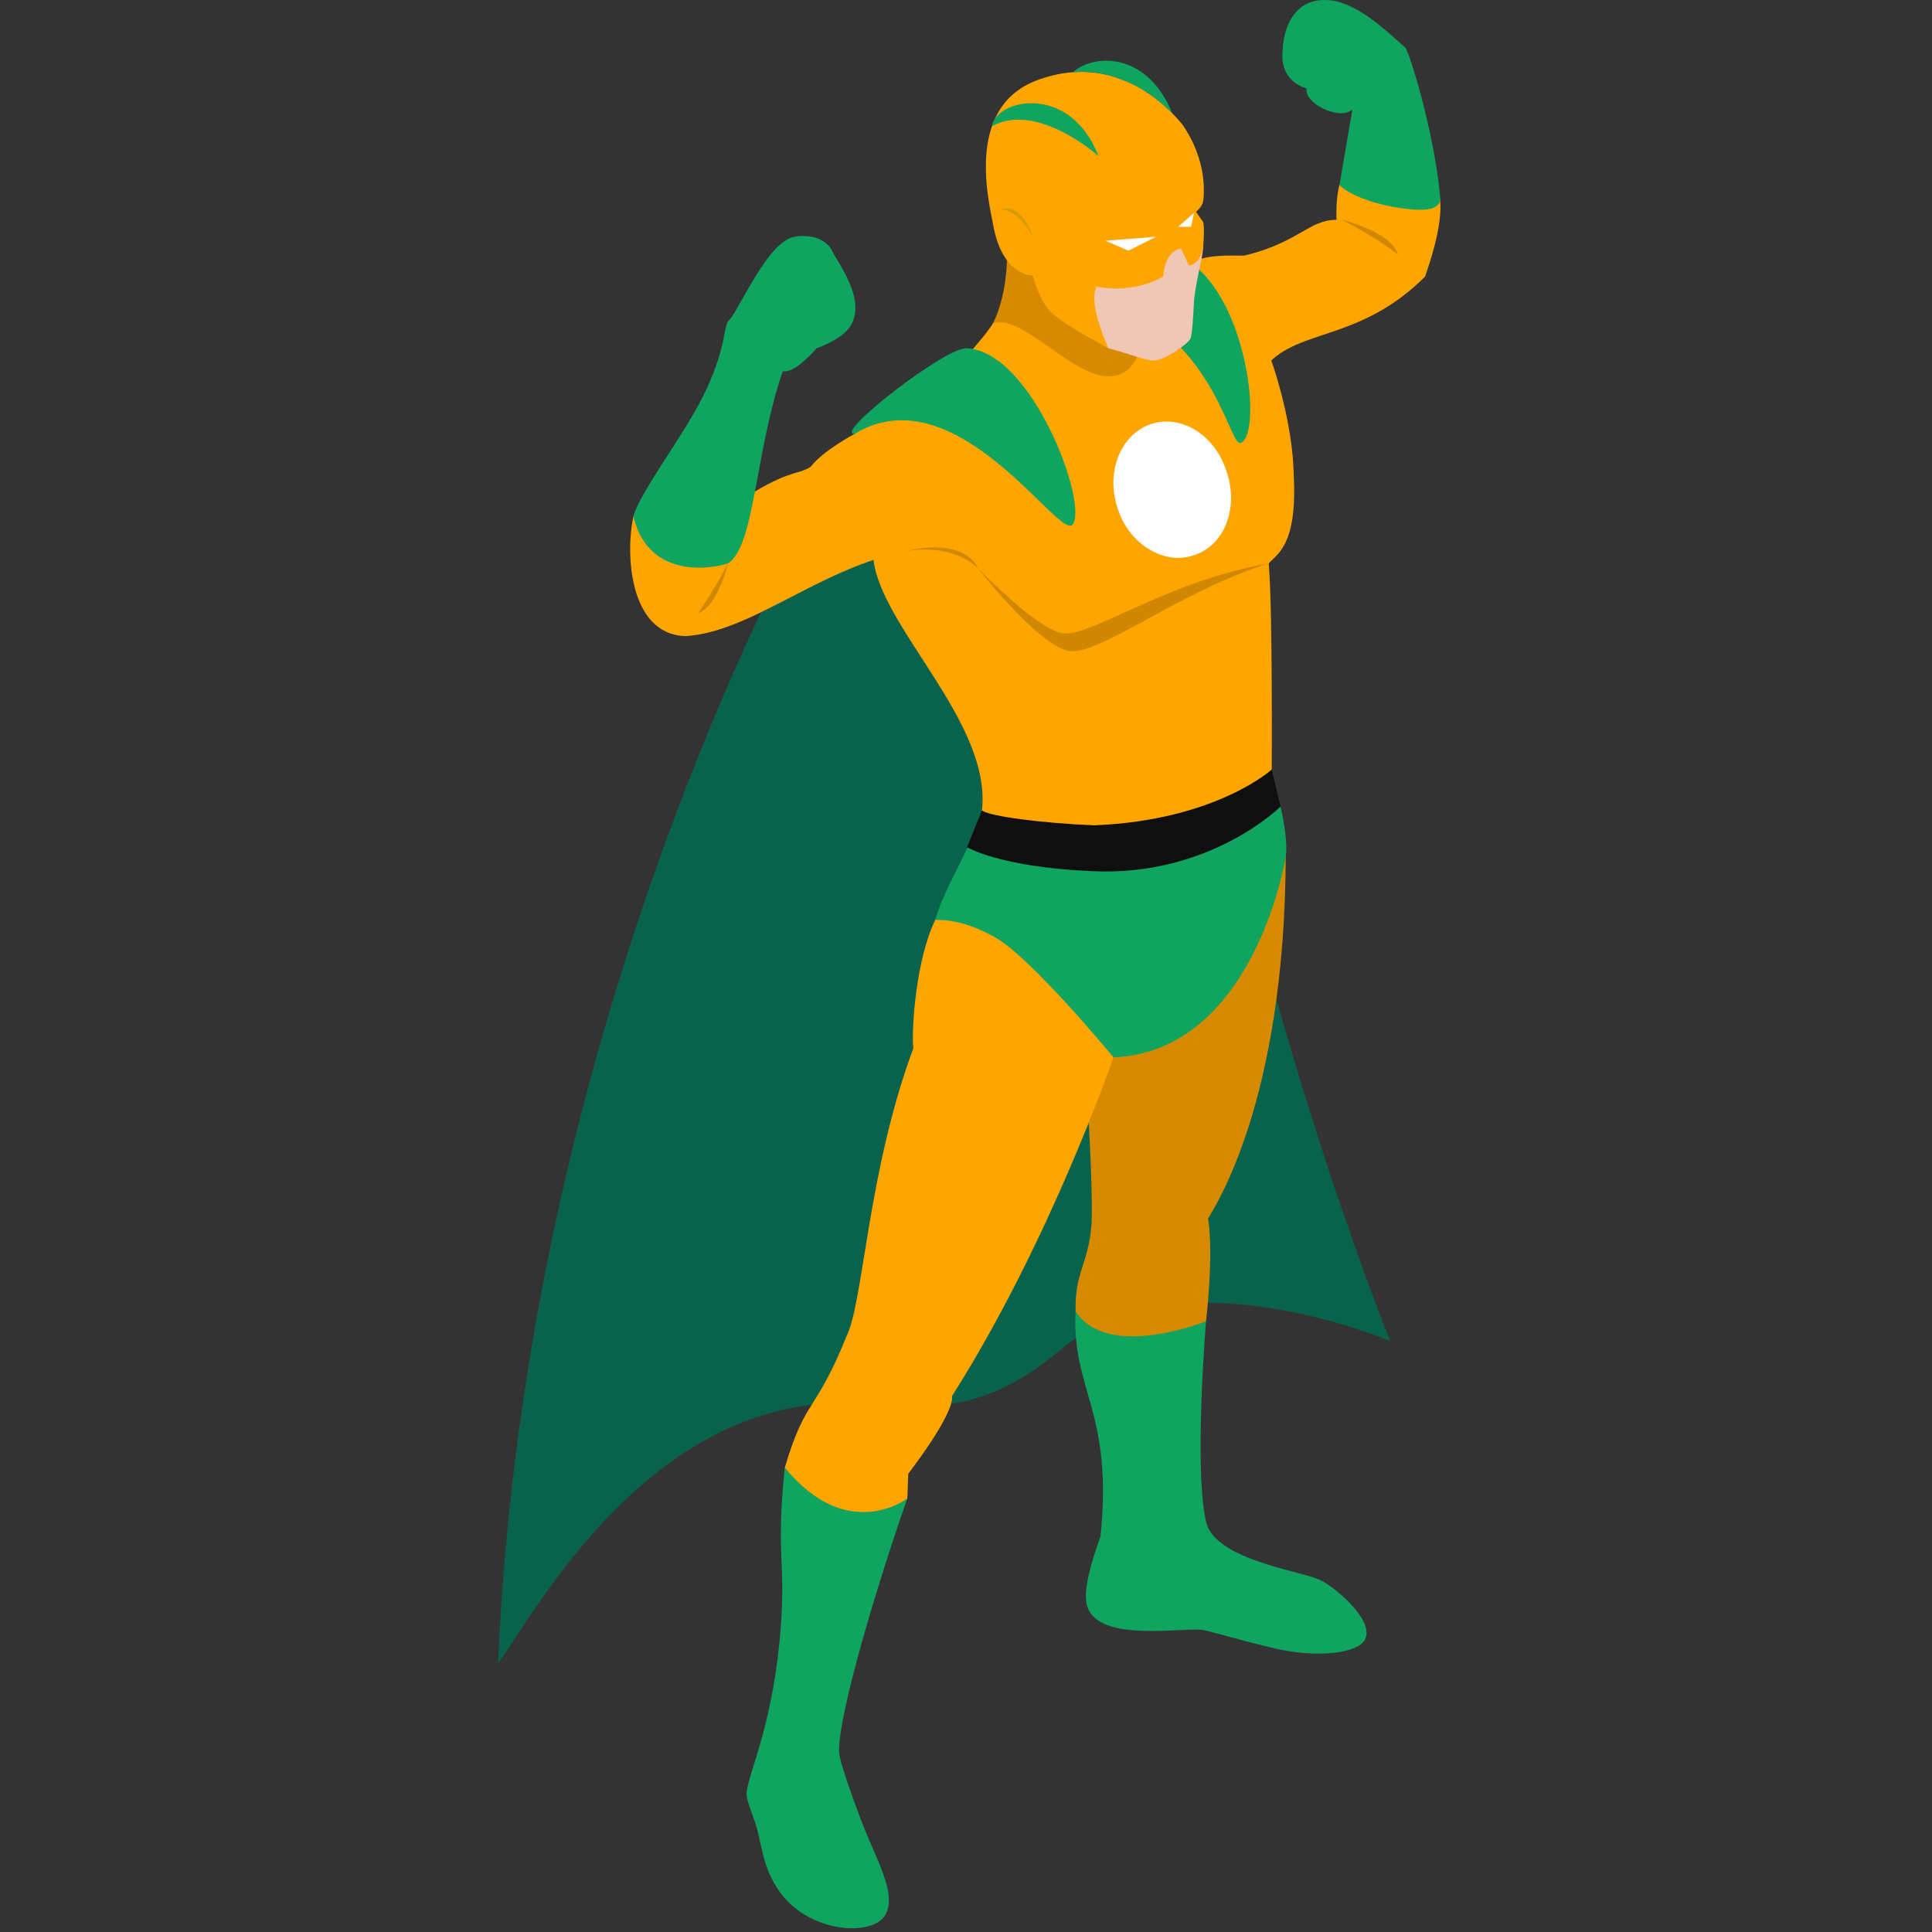 <svg width="64" height="64" viewBox="0 0 64 64" fill="none" xmlns="http://www.w3.org/2000/svg">
<rect x="0" y="0" width="64" height="64" fill="#333333" stroke="none"/>
<path d="M28.306 14.374C28.306 14.374 17.519 31.628 16.496 55.117C17.453 53.797 20.125 48.849 24.645 47.1C29.164 45.352 30.979 48.222 35.201 44.659C39.061 41.426 46.055 44.428 46.055 44.428C46.055 44.428 38.764 26.482 38.335 9.69C37.247 9.294 28.306 14.374 28.306 14.374Z" fill="#09624C"/>
<path d="M33.354 8.635C33.354 8.635 33.354 9.789 32.893 10.713C32.959 11.109 34.047 11.736 34.047 11.736C34.047 11.736 35.433 12.825 36.093 12.956C36.752 13.055 38.138 11.967 38.138 11.967L37.181 9.064L33.354 8.635Z" fill="#D58A00"/>
<path d="M44.372 6.126C44.24 6.588 44.273 7.281 44.273 7.281C43.349 7.281 43.019 8.04 41.205 8.469C40.842 8.469 39.72 8.403 39.39 8.799C39.258 9.129 40.908 13.318 41.964 12.098C43.019 10.877 45.065 11.306 47.209 9.161C47.308 8.865 47.803 7.479 47.704 6.621C47.605 5.764 46.186 6.027 46.186 6.027C46.186 6.027 44.603 5.863 44.372 6.126Z" fill="#FFA500"/>
<path d="M44.438 7.281C44.438 7.281 46.054 7.644 46.318 8.436C45.361 7.71 44.438 7.281 44.438 7.281Z" fill="#D08802"/>
<path d="M35.63 43.438C35.498 46.077 36.884 46.737 36.455 50.894C35.993 52.18 35.894 52.873 36.026 53.236C36.422 54.424 39.226 53.896 39.853 53.995C40.447 54.127 40.908 54.292 42.294 54.622C43.679 54.919 44.735 54.754 45.098 54.457C45.758 53.896 44.339 52.642 43.745 52.345C43.152 52.048 40.447 51.718 39.985 50.531C39.523 48.914 39.952 43.768 39.952 43.768L37.576 43.042C37.576 43.042 35.927 41.888 35.63 43.438Z" fill="#0FA45F"/>
<path d="M36.159 40.535C36.06 41.888 35.598 42.119 35.631 43.438C36.686 45.088 39.952 43.768 39.952 43.768C39.952 43.768 40.216 41.558 40.018 40.37C40.282 39.909 42.559 36.445 42.592 28.395C41.998 28.098 35.334 32.486 35.631 33.179C35.928 33.839 36.224 39.216 36.159 40.535Z" fill="#D58A00"/>
<path d="M25.996 48.618C25.7 51.488 26.029 51.719 25.864 53.897C25.634 56.998 24.842 58.614 24.743 59.307C24.677 59.637 24.941 60.033 25.106 60.692C25.271 61.385 25.337 61.979 25.831 62.672C26.821 64.057 28.933 64.156 29.328 63.431C29.724 62.738 29.032 61.616 28.537 60.33C28.174 59.373 27.877 58.515 27.811 58.152C27.646 57.361 28.8 53.237 30.054 49.641C29.691 49.014 28.339 48.486 28.339 48.486C28.339 48.486 26.425 47.827 25.996 48.618Z" fill="#0FA45F"/>
<path d="M30.98 30.473C30.353 31.759 30.188 34.036 30.254 34.728C28.736 38.819 28.604 43.141 28.043 44.263C26.988 46.869 26.691 46.275 25.998 48.617C28.076 51.157 30.056 49.64 30.056 49.64L30.089 48.815C30.089 48.815 31.606 46.869 31.54 46.242C34.806 41.096 36.885 35.025 36.885 35.025L34.509 29.549C34.509 29.549 31.573 29.186 30.98 30.473Z" fill="#FFA500"/>
<path d="M32.529 26.845C32.166 28.131 31.308 29.319 30.979 30.474C31.177 30.474 31.902 30.441 32.991 31.067C34.112 31.694 36.785 34.894 36.884 35.026C41.502 34.828 42.558 28.56 42.591 28.395C42.723 27.538 42.162 25.723 42.162 25.723L38.269 25.492C38.269 25.492 32.661 26.416 32.529 26.845Z" fill="#0FA45F"/>
<path d="M32.528 26.845L32.033 28.065C32.033 28.065 33.122 28.725 36.157 28.857C40.083 29.055 42.425 26.713 42.425 26.713L42.128 25.492L32.528 26.845Z" fill="#0F0F0F"/>
<path d="M28.636 16.321C28.57 16.651 28.9 17.179 28.933 18.532C29.197 20.808 32.858 23.942 32.528 26.845C32.759 27.043 34.574 27.274 36.256 27.34C40.281 27.175 42.128 25.492 42.128 25.492C42.128 25.492 42.161 20.181 42.029 18.664C42.326 18.334 42.986 18.037 42.854 15.694C42.821 13.682 41.798 10.284 40.809 9.756C40.611 9.69 37.444 8.932 37.444 8.932C37.444 8.932 38.434 11.703 37.18 12.363C35.893 13.022 33.947 10.317 32.891 10.713C32.199 11.835 28.998 14.738 28.636 16.321Z" fill="#FFA500"/>
<path d="M40.644 15.661C41.04 16.849 40.545 18.102 39.522 18.399C38.532 18.729 37.378 18.003 37.015 16.816C36.619 15.595 37.147 14.374 38.137 14.044C39.159 13.715 40.281 14.44 40.644 15.661Z" fill="white"/>
<path d="M28.306 14.375C28.306 14.375 27.251 14.935 26.855 15.463C26.393 15.76 26.063 15.529 24.282 16.75C24.183 16.948 21.115 16.684 20.983 17.113C20.719 18.267 20.818 21.006 22.698 21.072C25.271 20.939 28.108 17.904 31.54 18.201C31.836 18.3 33.156 15.397 31.54 14.144C29.956 12.89 28.306 14.375 28.306 14.375Z" fill="#FFA500"/>
<path d="M37.312 10.184C40.348 11.668 40.743 14.835 41.106 14.67C41.865 14.341 41.271 9.227 38.863 8.402L37.312 10.184Z" fill="#0FA45F"/>
<path d="M39.852 8.139C39.885 8.37 39.654 9.096 39.556 9.921C39.523 10.581 39.489 11.142 39.424 11.24C39.292 11.438 38.599 11.9 38.302 11.933C38.038 11.999 37.378 11.702 36.718 11.537C36.389 11.372 35.762 10.581 35.762 10.581L35.861 8.469L38.335 7.348L39.457 7.579C39.457 7.579 39.819 7.678 39.852 8.139Z" fill="#F0C6B4"/>
<path d="M39.852 8.238C39.852 8.238 39.786 8.7 39.391 8.799C39.325 8.667 39.127 8.238 39.127 8.238C38.566 8.304 38.533 9.162 38.533 9.162C38.533 9.162 37.609 9.755 36.323 9.491C36.026 10.052 36.718 11.537 36.718 11.537C36.718 11.537 35.399 10.844 34.937 10.448C34.442 10.085 34.211 9.129 34.211 9.129C34.211 9.129 33.255 9.162 32.925 7.578C32.793 6.819 31.902 3.586 34.343 2.663C37.246 1.574 39.028 3.982 39.16 4.114C40.017 5.335 39.886 6.489 39.852 6.687C39.819 6.852 39.622 7.017 39.622 7.017C39.622 7.017 39.754 7.215 39.852 7.347C39.919 7.512 39.852 8.238 39.852 8.238Z" fill="#FFA500"/>
<path d="M36.619 7.974L38.302 7.842L37.378 8.304L36.619 7.974Z" fill="white"/>
<path d="M39.027 7.513L39.555 7.051L39.456 7.513H39.027Z" fill="white"/>
<path d="M28.307 14.373C31.672 12.328 35.103 17.936 35.532 17.375C36.06 16.716 34.212 11.668 32.035 11.536C31.342 11.47 27.582 14.406 28.307 14.373Z" fill="#0FA45F"/>
<path d="M25.931 12.295C26.327 12.394 27.052 11.536 27.052 11.536C27.052 11.536 27.943 11.239 28.207 10.744C28.669 9.854 27.745 8.699 27.58 8.336C27.415 7.973 26.954 7.742 26.327 7.841C25.436 7.973 24.479 10.283 24.149 10.613C23.951 10.777 24.084 11.536 23.292 13.12C22.698 14.34 21.147 16.386 20.982 17.111C21.51 19.289 23.754 18.794 24.116 18.662C25.007 18.101 25.007 14.967 25.931 12.295Z" fill="#0FA45F"/>
<path d="M24.117 18.662C24.117 18.662 23.754 19.388 23.127 20.312C23.787 20.081 24.117 18.662 24.117 18.662Z" fill="#D08802"/>
<path d="M43.283 2.927C43.283 2.927 42.359 2.729 42.491 1.64C42.524 0.914 42.887 -0.174 44.174 0.024C45.131 0.189 46.153 1.244 46.549 1.574C46.681 1.706 47.506 4.345 47.704 6.49C47.77 6.951 47.275 7.05 46.153 6.853C44.768 6.589 44.372 6.127 44.372 6.127L44.801 3.62C44.801 3.62 44.57 3.916 43.877 3.62C43.184 3.29 43.283 2.927 43.283 2.927Z" fill="#0FA45F"/>
<path d="M32.397 18.827C32.397 18.827 34.31 20.806 35.168 20.971C36.058 21.169 38.5 19.289 42.029 18.662C39.06 19.586 36.421 21.73 35.398 21.565C34.376 21.367 32.397 18.827 32.397 18.827Z" fill="#D08802"/>
<path d="M29.957 18.267C32.035 17.772 32.398 18.828 32.398 18.828C32.398 18.828 31.64 17.97 29.957 18.267Z" fill="#D08802"/>
<path d="M36.389 5.17C36.389 5.17 34.377 3.355 32.859 4.18C32.991 3.289 35.433 2.728 36.389 5.17Z" fill="#0FA45F"/>
<path d="M38.83 3.751C38.83 3.751 38.137 2.992 37.214 2.663C36.29 2.267 35.531 2.399 35.531 2.399C36.224 1.772 38.005 1.706 38.83 3.751Z" fill="#0FA45F"/>
<path d="M33.123 6.952C33.849 6.655 34.212 7.843 34.212 7.843C34.212 7.843 33.717 6.886 33.123 6.952Z" fill="#D49C00"/>
</svg>
